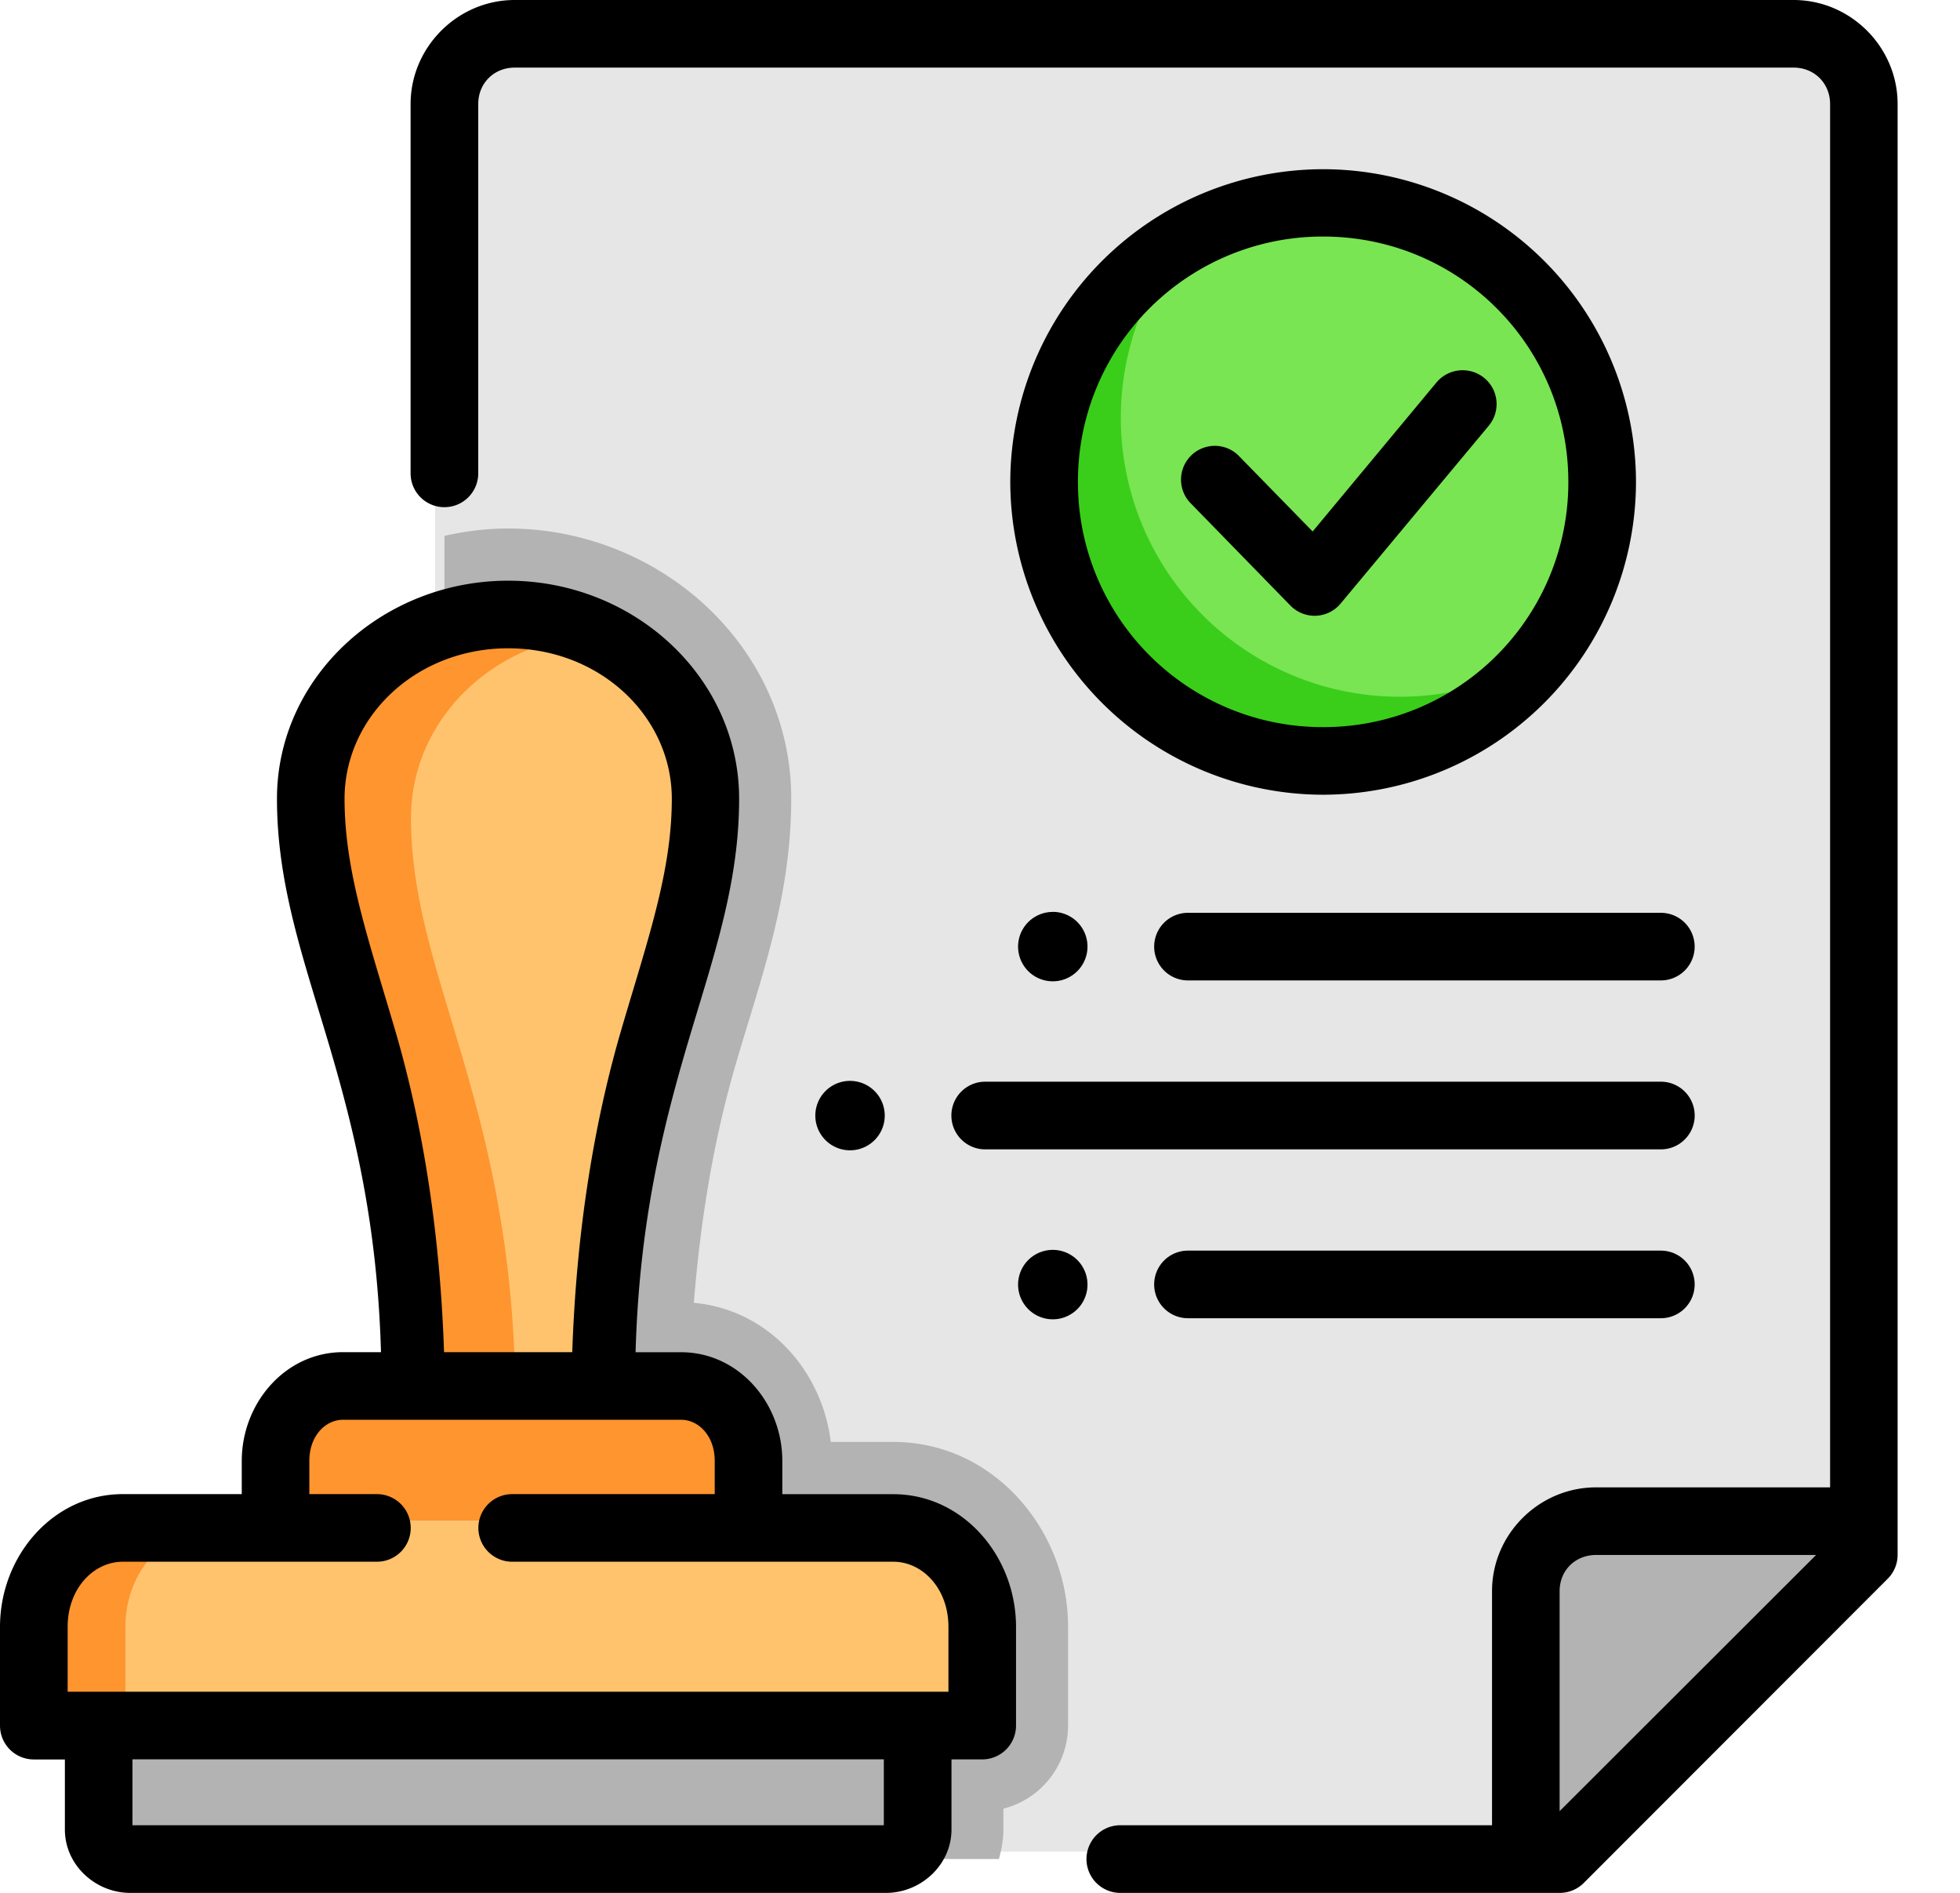 <svg width="29" height="28" viewBox="0 0 29 28" xmlns="http://www.w3.org/2000/svg">
    <g fill-rule="nonzero" fill="none">
        <path d="m22.91 27.39 4.494-4.492V1.47c0-.575-.462-1.037-1.037-1.037H7.473C6.9.433 6.437.895 6.437 1.47v7.685c.295-.094.61-.147.94-.147 1.61 0 2.916 1.217 2.916 2.72 0 2.38-1.542 4.252-1.542 8.674h1.18c.553 0 .999.494.999 1.108v.555c0 .154-.029.3-.08.433h2.218c.727 0 1.314.652 1.314 1.46v1.46h-.956v1.535c0 .243-.208.438-.465.438h9.95z" fill="#E6E6E6"/>
        <path d="M23.537 7.05a4.121 4.121 0 1 1-8.242 0 4.121 4.121 0 0 1 8.242 0z" fill="#79E552"/>
        <path d="M1.685 22.498c-.727 0-1.313.652-1.313 1.46v1.46h14.01v-1.46c0-.808-.586-1.46-1.314-1.46H1.685zM7.377 9.007c-1.61 0-2.916 1.218-2.916 2.721 0 2.381 1.546 4.252 1.546 8.674h2.744c0-4.422 1.542-6.293 1.542-8.674 0-1.503-1.306-2.72-2.916-2.72z" fill="#FFC36E"/>
        <path d="M1.328 25.419v1.533c0 .243.207.439.465.439H12.96c.258 0 .466-.196.466-.439V25.42H1.328z" fill="#B3B3B3"/>
        <path d="M4.939 20.402c-.553 0-.998.494-.998 1.108v.555c0 .154.028.3.079.433h6.83c.051-.133.08-.279.08-.433v-.555c0-.614-.446-1.108-.999-1.108H4.94z" fill="#FE952F"/>
        <path d="M23.543 22.469a.898.898 0 0 0-.898.897V27.5h.431l4.5-4.5v-.531h-4.033z" fill="#B3B3B3"/>
        <path d="M17.537 3.54a4.128 4.128 0 1 0 5.21 6.23 4.128 4.128 0 0 1-5.21-6.23z" fill="#3ACE1A"/>
        <path d="M1.816 22.6c-.728 0-1.315.652-1.315 1.462v1.462h1.355v-1.462c0-.81.587-1.462 1.316-1.462H1.816zM7.518 9.088c-1.613 0-2.921 1.22-2.921 2.724 0 2.385 1.549 4.26 1.549 8.688h1.478c-.066-4.22-1.543-6.07-1.543-8.401 0-1.453 1.218-2.635 2.752-2.717a3.072 3.072 0 0 0-1.315-.294z" fill="#FE952F"/>
        <path d="M7.518 7.818c-.323 0-.637.04-.942.109v1.308c.296-.094.612-.147.942-.147 1.613 0 2.92 1.22 2.92 2.724 0 2.385-1.543 4.26-1.543 8.688h1.181c.554 0 1 .495 1 1.11v.556c0 .154-.028.3-.079.434h2.22c.73 0 1.317.652 1.317 1.462v1.462h-.958v1.538c0 .243-.207.438-.466.438h1.67c.038-.14.066-.285.066-.438v-.307a1.27 1.27 0 0 0 .957-1.23v-1.463c0-1.423-1.098-2.732-2.585-2.732h-.926c-.128-1.051-.92-1.956-2.026-2.058.11-1.38.331-2.541.619-3.526.373-1.278.822-2.467.822-3.934 0-2.24-1.937-3.994-4.19-3.994z" fill="#B3B3B3"/>
        <path d="M7.615 0c-.843 0-1.54.696-1.54 1.54v5.462a.5.5 0 0 0 1.001 0V1.539c0-.307.232-.539.54-.539h18.922c.307 0 .54.232.54.54v20.462h-3.463c-.843 0-1.539.692-1.539 1.535V27h-5.5a.5.5 0 1 0 0 1.001h6.5c.133 0 .26-.051.355-.145l4.499-4.502a.5.5 0 0 0 .147-.351V1.539C28.077.696 27.382 0 26.538 0H7.615zm11.962 2.503a4.634 4.634 0 0 0-4.629 4.625 4.636 4.636 0 0 0 4.63 4.628 4.636 4.636 0 0 0 4.628-4.628 4.634 4.634 0 0 0-4.629-4.625zm0 .996c2.01 0 3.628 1.62 3.628 3.629a3.62 3.62 0 0 1-3.628 3.628 3.62 3.62 0 0 1-3.628-3.628 3.621 3.621 0 0 1 3.628-3.629zm1.68 2.155-1.835 2.208-1.104-1.13a.5.5 0 0 0-.715.698l1.49 1.528a.5.5 0 0 0 .743-.03l2.192-2.631a.5.5 0 0 0-.066-.705.505.505 0 0 0-.705.062zM7.519 8.59c-1.866 0-3.421 1.432-3.421 3.226 0 1.301.41 2.413.793 3.716.351 1.2.693 2.58.746 4.47h-.562c-.852 0-1.498.752-1.498 1.61v.49h-1.76C.788 22.102 0 23.015 0 24.066v1.461a.5.5 0 0 0 .502.5H.96v1.036c0 .529.456.938.967.938H13.11c.511 0 .968-.41.968-.938v-1.037h.457a.5.5 0 0 0 .498-.499v-1.46c0-1.052-.788-1.964-1.815-1.964h-1.643v-.492c0-.857-.646-1.608-1.498-1.608h-.673c.053-1.891.392-3.271.742-4.47.382-1.304.79-2.416.79-3.717 0-1.794-1.552-3.226-3.417-3.226zm0 1c1.36 0 2.421 1.01 2.421 2.226 0 1.085-.362 2.1-.753 3.436-.353 1.21-.654 2.8-.72 4.75H6.57c-.065-1.95-.365-3.54-.72-4.75-.391-1.337-.752-2.351-.752-3.436 0-1.215 1.06-2.226 2.42-2.226zm8.057 3.9a.513.513 0 1 0 .001 1.026.513.513 0 0 0 0-1.027zm2.001.013a.5.5 0 1 0 0 1h6.997a.5.5 0 1 0 0-1h-6.997zm-5 2.486a.513.513 0 1 0 0 1.027.513.513 0 0 0 0-1.027zm2 .012a.5.5 0 0 0 0 1.001h9.997a.5.5 0 1 0 0-1.001h-9.998zm1 2.488a.513.513 0 1 0 0 1.027.513.513 0 0 0 0-1.027zm2 .011a.5.5 0 1 0 0 1h6.997a.5.5 0 1 0 0-1h-6.997zM5.075 21.002h5.002c.256 0 .498.235.498.608v.492H7.578a.5.5 0 1 0 0 1h5.64c.43 0 .815.395.815.963v.96H1.001v-.96c0-.568.385-.963.815-.963h3.761a.5.5 0 0 0 0-1h-1v-.492c0-.373.242-.608.498-.608zm18.54 2h3.256l-3.795 3.79v-3.255c0-.307.232-.535.54-.535zM1.96 26.025h11.117V27H1.96v-.974z" fill="#000"/>
    </g>
</svg>
